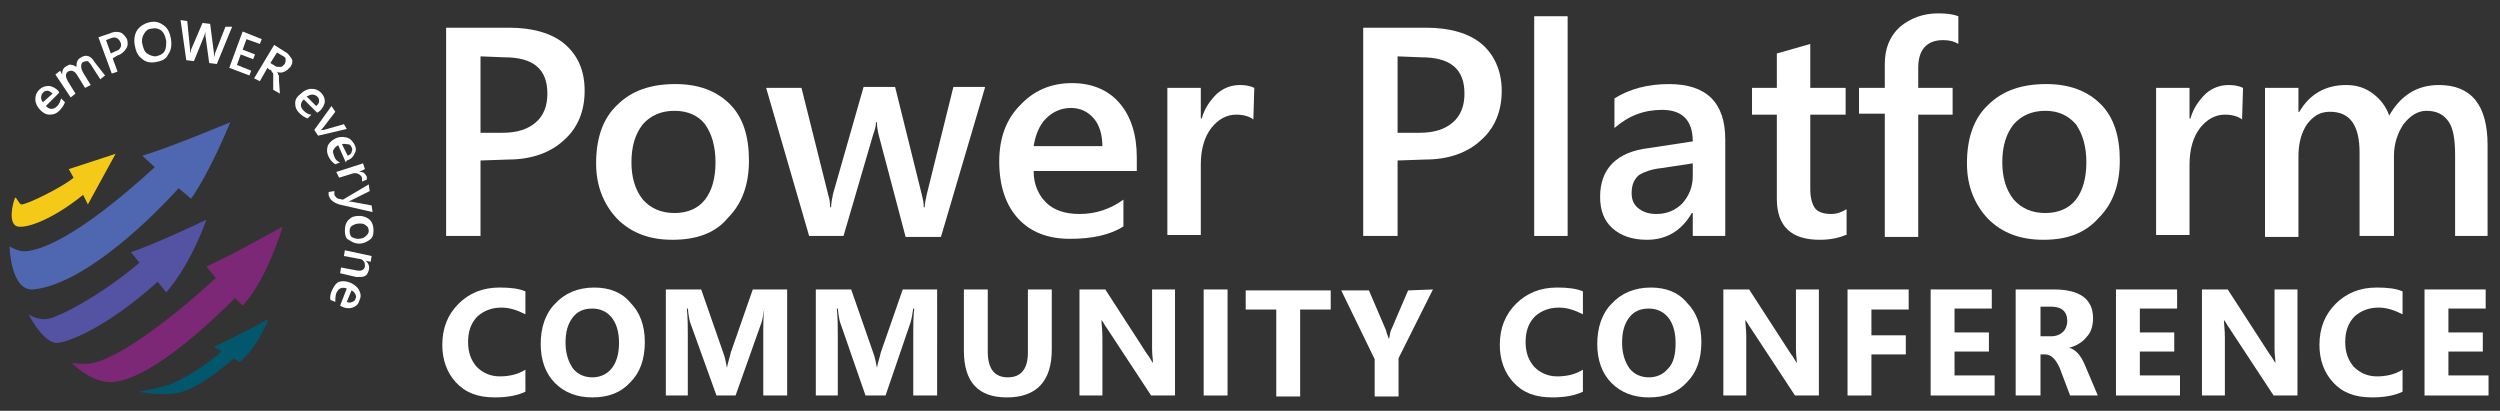 <?xml version="1.0" encoding="utf-8"?>
<!-- Generator: Adobe Illustrator 27.0.1, SVG Export Plug-In . SVG Version: 6.00 Build 0)  -->
<svg version="1.1" id="Layer_1" xmlns="http://www.w3.org/2000/svg" xmlns:xlink="http://www.w3.org/1999/xlink" x="0px" y="0px"
	 viewBox="0 0 261.7 43" style="enable-background:new 0 0 261.7 43;" xml:space="preserve">
<rect x="0" y="0" width="261.7" height="43" fill="#333333" stroke="none"/>
<style type="text/css">
	.st0{fill:#F5C917;}
	.st1{fill:#4F67B0;}
	.st2{fill:#5352A3;}
	.st3{fill:#7D2777;}
	.st4{fill:#02576D;}
	.st5{fill:#FFFFFF;}
</style>
<g id="Layer_2_00000091004173638883680910000014597264410851401121_">
</g>
<path class="st0" d="M1.6,20.7c-0.1,0-0.8,2.3,0,2.9c0.6,0.5,3.5-0.3,7.1-3.2l0.5,1l2.9-5.3l-4.9,1.6l0.5,0.9c-1,0.9-5,2.9-5.5,2.8
	C1.9,21.2,1.7,20.6,1.6,20.7z"/>
<path class="st1" d="M24.1,12.8c0,0-2,5-4.1,8l-1.3-1.1c-4,4.4-10.4,10.1-15.2,10.6C1.1,30.5,1,25.8,1,25.8s1,0.6,1.7,0.5
	c1.4-0.1,5.2-1.2,13.5-8.8l-1.3-1.2C17.9,15.4,24.1,12.8,24.1,12.8z"/>
<path class="st2" d="M21.6,23c0,0-1.5,4.5-4.2,7.6l-0.9-1.1c-5.9,5.3-10,6.5-10.7,6.4c-1.5-0.3-2.8-3-2.8-3s0.8,0.6,1.9,0.5
	c1.3-0.2,5.7-2.5,9.7-5.9l-0.9-1.1C16.4,25.5,21.6,23,21.6,23z"/>
<path class="st3" d="M29.6,23.7c0,0-1.6,5.5-4.2,8.3l-0.8-0.8C19.2,36.6,14.4,40,11.5,40c-2,0-4-2-4-2s1.5,0.2,2.2,0
	c2.9-0.6,8.2-4.6,12.9-8.9l-1-1.2C24.3,26.7,29.6,23.7,29.6,23.7z"/>
<path class="st4" d="M28.1,33.4c0,0-1,2.8-3,4.5l-0.6-0.4c-2.2,1.9-4.6,3.6-6.4,3.7c-1.7,0.2-3.6-0.2-3.6-0.2s2.4-0.4,3.4-0.8
	c1.4-0.6,3.3-1.7,5.3-3.4l-0.8-0.5C24.8,35.2,28.1,33.4,28.1,33.4z"/>
<g>
	<path class="st5" d="M6.2,9.7l-1.4,1.4c0.2,0.2,0.4,0.3,0.6,0.3s0.4-0.1,0.6-0.3s0.3-0.5,0.4-0.8l0.4,0.4c-0.1,0.3-0.3,0.6-0.6,0.9
		c-0.3,0.3-0.6,0.4-1,0.4s-0.7-0.2-1-0.5s-0.5-0.7-0.5-1.1c0-0.4,0.1-0.7,0.4-1C4.4,9.1,4.7,9,5.1,9c0.3,0,0.7,0.2,1,0.5L6.2,9.7z
		 M5.5,9.8C5.3,9.6,5.1,9.5,5,9.5c-0.2,0-0.3,0-0.5,0.2C4.4,9.8,4.3,10,4.3,10.2s0.1,0.4,0.2,0.5L5.5,9.8z"/>
	<path class="st5" d="M11,7.9l-0.5,0.4L9.6,6.9C9.5,6.7,9.3,6.5,9.2,6.4c-0.2,0-0.3,0-0.5,0.1S8.5,6.8,8.5,7s0.1,0.4,0.2,0.6
		l0.8,1.3L8.9,9.2L8.1,7.9c-0.3-0.5-0.6-0.6-1-0.4C7,7.6,6.9,7.7,6.9,7.9S7,8.3,7.1,8.5l0.8,1.3l-0.5,0.4L5.8,7.8l0.5-0.4l0.2,0.4
		l0,0c0-0.4,0.1-0.7,0.5-0.9c0.2-0.1,0.3-0.2,0.5-0.1C7.7,6.8,7.8,6.9,8,7c0-0.5,0.1-0.8,0.5-1c0.5-0.3,1-0.2,1.4,0.5L11,7.9z"/>
	<path class="st5" d="M11.8,6.1l0.5,1.4l-0.6,0.2l-1.4-3.8l1.2-0.4c0.4-0.2,0.8-0.2,1.1-0.1c0.3,0.1,0.5,0.4,0.7,0.7
		c0.1,0.4,0.1,0.7-0.1,1c-0.2,0.3-0.5,0.6-0.9,0.7L11.8,6.1z M11.1,4.2l0.5,1.4L12,5.4c0.3-0.1,0.5-0.2,0.6-0.4
		c0.1-0.2,0.1-0.4,0-0.6c-0.2-0.4-0.5-0.6-1-0.4L11.1,4.2z"/>
	<path class="st5" d="M16.3,6.5c-0.6,0.1-1.1,0-1.5-0.4c-0.4-0.3-0.6-0.8-0.7-1.4c-0.1-0.6,0-1.2,0.3-1.6s0.8-0.7,1.4-0.8
		c0.6-0.1,1,0.1,1.4,0.4s0.6,0.8,0.7,1.4c0.1,0.7,0,1.2-0.3,1.6C17.4,6.2,16.9,6.4,16.3,6.5z M15.9,3c-0.4,0-0.6,0.2-0.8,0.5
		s-0.3,0.7-0.2,1.1s0.2,0.8,0.5,1s0.6,0.3,0.9,0.3c0.4-0.1,0.7-0.2,0.9-0.5c0.2-0.3,0.2-0.7,0.2-1.1c-0.1-0.5-0.2-0.8-0.5-1.1
		C16.6,3,16.3,2.9,15.9,3z"/>
	<path class="st5" d="M24.3,2.8l-1.6,3.9l-0.8-0.1l-0.4-2.9c0-0.1,0-0.3,0-0.4l0,0c0,0.1-0.1,0.3-0.1,0.4l-1.1,2.7l-0.8-0.1
		l-0.6-4.2l0.7,0.1l0.3,3c0,0.1,0,0.3,0,0.4l0,0c0-0.1,0.1-0.2,0.1-0.4l1.2-2.8L22,2.5l0.4,3.1c0,0.1,0,0.2,0,0.4l0,0
		c0-0.1,0.1-0.2,0.1-0.4l1.1-2.8H24.3z"/>
	<path class="st5" d="M26.1,7.9L24,7.1l1.4-3.8l2,0.8l-0.2,0.5l-1.4-0.5l-0.4,1.1l1.3,0.5l-0.2,0.5l-1.3-0.5l-0.4,1.1l1.5,0.6
		L26.1,7.9z"/>
	<path class="st5" d="M29.3,9.8l-0.7-0.4V8.1c0-0.1,0-0.2,0-0.3c0-0.1,0-0.2-0.1-0.2c0-0.1-0.1-0.1-0.1-0.2s-0.1-0.1-0.2-0.1L28,7.1
		l-0.8,1.4l-0.6-0.3l2.1-3.5l1.1,0.7c0.2,0.1,0.3,0.2,0.4,0.3c0.1,0.1,0.2,0.3,0.3,0.4c0.1,0.1,0.1,0.3,0.1,0.4
		c0,0.2-0.1,0.3-0.2,0.5c-0.1,0.1-0.2,0.2-0.3,0.3c-0.1,0.1-0.2,0.1-0.3,0.2c-0.1,0-0.2,0.1-0.4,0.1c-0.1,0-0.3,0-0.4-0.1l0,0
		c0,0.1,0.1,0.1,0.1,0.2s0,0.1,0.1,0.2c0,0.1,0,0.1,0,0.2c0,0.1,0,0.2,0,0.3L29.3,9.8z M29,5.5l-0.7,1.1l0.5,0.3C28.9,7,29,7,29.1,7
		s0.2,0,0.3,0c0.1,0,0.2-0.1,0.2-0.1c0.1-0.1,0.1-0.1,0.2-0.2c0.1-0.2,0.1-0.3,0.1-0.5s-0.2-0.3-0.4-0.4L29,5.5z"/>
	<path class="st5" d="M33.2,11.8l-1.4-1.4c-0.2,0.2-0.3,0.4-0.3,0.6c0,0.2,0.1,0.4,0.3,0.6c0.2,0.2,0.5,0.4,0.8,0.4l-0.4,0.4
		c-0.3-0.1-0.6-0.3-0.9-0.6s-0.4-0.6-0.4-1s0.2-0.7,0.6-1c0.3-0.3,0.7-0.5,1.1-0.5s0.7,0.1,1,0.4c0.3,0.3,0.4,0.6,0.4,0.9
		c0,0.3-0.2,0.7-0.5,1L33.2,11.8z M33.1,11.1c0.2-0.2,0.3-0.3,0.3-0.5s0-0.3-0.2-0.5c-0.1-0.1-0.3-0.2-0.5-0.2s-0.4,0.1-0.6,0.2
		L33.1,11.1z"/>
	<path class="st5" d="M36.3,13.5l-3,0.7l-0.4-0.6l1.8-2.5l0.4,0.6l-1.3,1.7c-0.1,0.1-0.2,0.2-0.3,0.3l0,0c0.1-0.1,0.2-0.1,0.4-0.1
		L36,13L36.3,13.5z"/>
	<path class="st5" d="M36.2,17l-0.8-1.8c-0.2,0.1-0.4,0.3-0.5,0.5s0,0.4,0.1,0.7s0.3,0.5,0.6,0.6l-0.5,0.2c-0.3-0.2-0.5-0.4-0.7-0.8
		s-0.2-0.7-0.1-1.1c0.1-0.3,0.4-0.6,0.8-0.8c0.4-0.2,0.8-0.2,1.2-0.1c0.4,0.1,0.6,0.4,0.8,0.7c0.2,0.4,0.2,0.7,0,1
		c-0.1,0.3-0.4,0.6-0.8,0.7L36.2,17z M36.4,16.3c0.2-0.1,0.4-0.2,0.4-0.4c0.1-0.2,0.1-0.3,0-0.5s-0.2-0.3-0.4-0.3s-0.4-0.1-0.6,0
		L36.4,16.3z"/>
	<path class="st5" d="M37.9,19c0-0.1,0-0.2,0-0.4c-0.1-0.2-0.2-0.3-0.4-0.4s-0.5-0.1-0.7,0l-1.3,0.4L35.2,18l2.8-0.9l0.2,0.6
		L37.6,18l0,0c0.2,0,0.4,0,0.5,0.1s0.2,0.2,0.3,0.4c0,0.1,0,0.2,0,0.3L37.9,19z"/>
	<path class="st5" d="M39,22.2l-3.5-0.8c-0.6-0.2-1-0.5-1.1-1c0-0.1,0-0.3,0-0.3L35,20c0,0.1,0,0.2,0,0.3c0,0.2,0.2,0.4,0.4,0.5
		l0.5,0.1l2.7-1.6l0.1,0.7l-2,1c0,0-0.1,0-0.2,0.1l0,0c0,0,0.1,0,0.2,0l2.2,0.4L39,22.2z"/>
	<path class="st5" d="M36.1,24.1c0-0.4,0.1-0.8,0.4-1.1c0.3-0.3,0.6-0.4,1.1-0.4s0.9,0.2,1.1,0.4c0.3,0.3,0.4,0.7,0.4,1.1
		c0,0.5-0.1,0.8-0.4,1c-0.3,0.2-0.6,0.4-1.1,0.4s-0.8-0.2-1.1-0.4C36.2,25,36.1,24.6,36.1,24.1z M38.6,24.2c0-0.3-0.1-0.5-0.3-0.6
		c-0.2-0.2-0.4-0.2-0.7-0.2s-0.5,0.1-0.7,0.2s-0.3,0.3-0.3,0.6c0,0.3,0.1,0.5,0.2,0.6c0.2,0.1,0.4,0.2,0.7,0.2s0.6-0.1,0.7-0.2
		S38.6,24.5,38.6,24.2z"/>
	<path class="st5" d="M35.6,28.6l0.1-0.6l1.6,0.3c0.5,0.1,0.8,0,0.9-0.4c0-0.2,0-0.4-0.1-0.5c-0.1-0.2-0.3-0.3-0.5-0.3L36,26.8
		l0.1-0.6l2.8,0.6l-0.1,0.6l-0.5-0.1l0,0c0.3,0.3,0.4,0.6,0.3,1c-0.1,0.3-0.2,0.5-0.4,0.6S37.7,29,37.3,29L35.6,28.6z"/>
	<path class="st5" d="M35.6,32l0.7-1.8c-0.3-0.1-0.5-0.1-0.7,0s-0.3,0.3-0.4,0.5c-0.1,0.3-0.1,0.6-0.1,0.9l-0.5-0.2
		c-0.1-0.3,0-0.7,0.2-1.1s0.4-0.7,0.7-0.8c0.3-0.1,0.7-0.1,1.2,0.1c0.4,0.2,0.7,0.4,0.9,0.8s0.2,0.7,0,1.1c-0.1,0.4-0.4,0.6-0.7,0.7
		c-0.3,0.1-0.7,0.1-1.1-0.1L35.6,32z M36.3,31.6c0.2,0.1,0.4,0.1,0.6,0s0.3-0.2,0.3-0.3c0.1-0.2,0.1-0.3,0-0.5s-0.2-0.3-0.4-0.4
		L36.3,31.6z"/>
</g>
<path class="st5" d="M50.3,16.8v7.9h-3.6V2.9h6.6c2.5,0,4.5,0.6,5.8,1.7c1.4,1.2,2.1,2.8,2.1,4.9s-0.7,3.9-2.2,5.2
	c-1.4,1.3-3.4,2-5.8,2L50.3,16.8L50.3,16.8z M50.3,5.9v8h2.3c1.6,0,2.7-0.4,3.5-1.1s1.2-1.7,1.2-3c0-2.6-1.5-3.8-4.5-3.8L50.3,5.9
	L50.3,5.9z"/>
<path class="st5" d="M70.4,25.1c-2.4,0-4.3-0.7-5.8-2.2c-1.4-1.5-2.2-3.4-2.2-5.8c0-2.6,0.7-4.7,2.2-6.1c1.5-1.5,3.5-2.2,6.1-2.2
	c2.4,0,4.3,0.7,5.7,2.1s2,3.4,2,5.9s-0.7,4.5-2.2,6C74.9,24.4,72.9,25.1,70.4,25.1z M70.6,11.6c-1.4,0-2.5,0.5-3.3,1.4
	c-0.8,1-1.2,2.3-1.2,4c0,1.6,0.4,2.9,1.2,3.9c0.8,0.9,1.9,1.4,3.3,1.4s2.5-0.5,3.2-1.4s1.1-2.2,1.1-3.9s-0.4-3-1.1-4
	C73.1,12.1,72,11.6,70.6,11.6z"/>
<path class="st5" d="M103.1,9.2l-4.6,15.6h-3.7L92,14.2c-0.1-0.4-0.2-0.9-0.2-1.4h-0.1c0,0.3-0.1,0.8-0.3,1.3l-3.1,10.6h-3.6
	L80.2,9.2h3.7l2.8,11.2c0.1,0.3,0.2,0.8,0.2,1.3H87c0-0.4,0.1-0.9,0.2-1.4l3.2-11.2h3.3l2.8,11.3c0.1,0.4,0.2,0.8,0.2,1.3h0.1
	c0-0.4,0.1-0.8,0.2-1.3l2.8-11.3h3.3V9.2z"/>
<path class="st5" d="M118.8,17.9h-10.6c0,1.4,0.5,2.5,1.3,3.3s2,1.2,3.5,1.2c1.7,0,3.2-0.5,4.6-1.5v2.8c-1.4,0.9-3.3,1.3-5.6,1.3
	c-2.3,0-4.1-0.7-5.4-2.1s-2-3.4-2-6c0-2.4,0.7-4.4,2.2-5.9c1.4-1.5,3.2-2.3,5.4-2.3c2.1,0,3.8,0.7,5,2.1s1.8,3.3,1.8,5.7v1.4H118.8z
	 M115.4,15.4c0-1.3-0.3-2.3-0.9-3s-1.4-1.1-2.4-1.1s-1.9,0.4-2.6,1.1c-0.7,0.7-1.1,1.7-1.3,2.9h7.2V15.4z"/>
<path class="st5" d="M131.2,12.5c-0.4-0.3-1-0.5-1.8-0.5c-1,0-1.9,0.5-2.6,1.4s-1.1,2.2-1.1,3.8v7.4h-3.5V9.2h3.5v3.2h0.1
	c0.3-1.1,0.9-1.9,1.6-2.6c0.7-0.6,1.5-0.9,2.4-0.9c0.6,0,1.1,0.1,1.5,0.3L131.2,12.5L131.2,12.5z"/>
<path class="st5" d="M146.3,16.8v7.9h-3.6V2.9h6.6c2.5,0,4.5,0.6,5.8,1.7s2.1,2.8,2.1,4.9s-0.7,3.9-2.2,5.2c-1.4,1.3-3.4,2-5.8,2
	L146.3,16.8L146.3,16.8z M146.3,5.9v8h2.3c1.6,0,2.7-0.4,3.5-1.1s1.2-1.7,1.2-3c0-2.6-1.5-3.8-4.5-3.8L146.3,5.9L146.3,5.9z"/>
<path class="st5" d="M164.1,24.7h-3.5v-23h3.5V24.7z"/>
<path class="st5" d="M180.6,24.7h-3.4v-2.4h-0.1c-1.1,1.9-2.7,2.8-4.7,2.8c-1.5,0-2.7-0.4-3.6-1.2c-0.9-0.8-1.3-1.9-1.3-3.3
	c0-2.9,1.7-4.7,5.1-5.1l4.6-0.7c0-2.2-1.1-3.3-3.2-3.3c-1.9,0-3.5,0.6-5,1.9v-3.1c1.6-1,3.5-1.5,5.7-1.5c3.9,0,5.9,1.9,5.9,5.8V24.7
	z M177.2,17.1l-3.3,0.5c-1,0.1-1.8,0.4-2.3,0.7c-0.5,0.4-0.8,1-0.8,1.9c0,0.7,0.2,1.2,0.7,1.6s1.1,0.6,1.9,0.6c1.1,0,2-0.4,2.7-1.1
	c0.7-0.8,1.1-1.7,1.1-2.9L177.2,17.1L177.2,17.1z"/>
<path class="st5" d="M193.2,24.6c-0.7,0.3-1.6,0.5-2.7,0.5c-3,0-4.5-1.4-4.5-4.3V12h-2.6V9.2h2.6V5.6l3.5-1v4.6h3.7V12h-3.7v7.8
	c0,0.9,0.2,1.6,0.5,2s0.9,0.6,1.7,0.6c0.6,0,1.1-0.2,1.6-0.5v2.7H193.2z"/>
<path class="st5" d="M205,4.6c-0.5-0.3-1-0.4-1.6-0.4c-1.7,0-2.6,1-2.6,2.9v2.1h3.6V12h-3.6v12.8h-3.5V11.9h-2.7V9.2h2.7V6.7
	c0-1.6,0.5-2.9,1.6-3.9c1.1-0.9,2.4-1.4,4-1.4c0.9,0,1.6,0.1,2.1,0.3V4.6z"/>
<path class="st5" d="M213.9,25.1c-2.4,0-4.3-0.7-5.8-2.2c-1.4-1.5-2.2-3.4-2.2-5.8c0-2.6,0.7-4.7,2.2-6.1c1.5-1.5,3.5-2.2,6.1-2.2
	c2.4,0,4.3,0.7,5.7,2.1s2,3.4,2,5.9s-0.7,4.5-2.2,6C218.3,24.4,216.4,25.1,213.9,25.1z M214.1,11.6c-1.4,0-2.5,0.5-3.3,1.4
	c-0.8,1-1.2,2.3-1.2,4c0,1.6,0.4,2.9,1.2,3.9c0.8,0.9,1.9,1.4,3.3,1.4c1.4,0,2.5-0.5,3.2-1.4s1.1-2.2,1.1-3.9s-0.4-3-1.1-4
	C216.5,12.1,215.5,11.6,214.1,11.6z"/>
<path class="st5" d="M234.7,12.5c-0.4-0.3-1-0.5-1.8-0.5c-1,0-1.9,0.5-2.6,1.4c-0.7,0.9-1.1,2.2-1.1,3.8v7.4h-3.5V9.2h3.5v3.2h0.1
	c0.3-1.1,0.9-1.9,1.6-2.6c0.7-0.6,1.5-0.9,2.4-0.9c0.6,0,1.1,0.1,1.5,0.3L234.7,12.5L234.7,12.5z"/>
<path class="st5" d="M260.5,24.7H257v-8.5c0-1.6-0.2-2.8-0.7-3.5s-1.2-1.1-2.3-1.1c-0.9,0-1.7,0.5-2.4,1.4c-0.6,0.9-1,2-1,3.3v8.4
	H247V16c0-2.9-1-4.3-3.1-4.3c-1,0-1.7,0.4-2.4,1.3c-0.6,0.9-0.9,2-0.9,3.4v8.4h-3.5V9.2h3.5v2.5h0.1c1.1-1.9,2.8-2.8,4.9-2.8
	c1.1,0,2,0.3,2.8,0.9c0.8,0.6,1.4,1.4,1.7,2.3c1.2-2.1,2.9-3.2,5.2-3.2c3.4,0,5.1,2.1,5.1,6.3v9.5H260.5z"/>
<g>
	<path class="st5" d="M55,41c-0.8,0.4-1.9,0.6-3.2,0.6c-1.8,0-3.1-0.5-4.1-1.6c-0.9-1-1.4-2.3-1.4-3.9c0-1.8,0.6-3.2,1.7-4.3
		c1.1-1.1,2.5-1.7,4.3-1.7c1.1,0,2,0.1,2.7,0.4v2.4c-0.8-0.4-1.6-0.7-2.5-0.7c-1,0-1.8,0.3-2.5,0.9c-0.7,0.7-1,1.6-1,2.7
		c0,1.1,0.3,1.9,0.9,2.6c0.6,0.6,1.4,1,2.4,1s1.9-0.2,2.7-0.7C55,38.7,55,41,55,41z"/>
	<path class="st5" d="M67.5,35.8c0,1.8-0.5,3.2-1.5,4.2c-1,1.1-2.3,1.6-4,1.6c-1.6,0-2.9-0.5-3.9-1.5s-1.5-2.4-1.5-4.1
		c0-1.7,0.5-3.2,1.5-4.2c1-1.1,2.4-1.7,4.1-1.7c1.6,0,2.9,0.5,3.8,1.6C67,32.7,67.5,34.1,67.5,35.8z M64.8,35.9
		c0-1.2-0.3-2.1-0.8-2.7c-0.5-0.6-1.2-0.9-2-0.9c-0.9,0-1.6,0.3-2.1,1s-0.7,1.5-0.7,2.6s0.3,2,0.8,2.7c0.5,0.6,1.2,0.9,2,0.9
		s1.5-0.3,2-0.9C64.5,38,64.8,37.1,64.8,35.9z"/>
	<path class="st5" d="M82.4,41.4h-2.5v-6.7c0-0.7,0-1.5,0.1-2.4l0,0c-0.1,0.7-0.2,1.2-0.3,1.5L77,41.4h-2l-2.7-7.5
		c-0.1-0.2-0.2-0.7-0.3-1.6h-0.1c0.1,1,0.1,2,0.1,2.9v6.2h-2.3V30.3h3.7l2.3,6.6c0.2,0.5,0.3,1.1,0.4,1.6l0,0
		c0.1-0.6,0.3-1.1,0.4-1.6l2.3-6.6h3.6V41.4z"/>
	<path class="st5" d="M98.1,41.4h-2.5v-6.7c0-0.7,0-1.5,0.1-2.4h-0.1c-0.1,0.7-0.2,1.2-0.3,1.5l-2.6,7.6h-2.1L88,33.9
		c-0.1-0.2-0.2-0.7-0.3-1.6h-0.1c0.1,1,0.1,2,0.1,2.9v6.2h-2.3V30.3h3.7l2.3,6.6c0.2,0.5,0.3,1.1,0.4,1.6l0,0
		c0.1-0.6,0.3-1.1,0.4-1.6l2.3-6.6h3.6V41.4z"/>
	<path class="st5" d="M110.1,36.6c0,3.3-1.6,5-4.7,5c-3,0-4.5-1.6-4.5-4.9v-6.4h2.5v6.5c0,1.8,0.7,2.7,2.1,2.7s2.1-0.9,2.1-2.6v-6.6
		h2.5V36.6z"/>
	<path class="st5" d="M123,41.4h-2.5l-4.6-7c-0.3-0.4-0.4-0.7-0.6-0.9l0,0c0,0.4,0.1,1,0.1,1.8v6.1H113V30.3h2.7l4.4,6.8
		c0.2,0.2,0.3,0.5,0.6,0.9l0,0c0-0.3-0.1-0.8-0.1-1.5v-6.2h2.4V41.4z"/>
	<path class="st5" d="M128.5,41.4H126V30.3h2.5V41.4z"/>
	<path class="st5" d="M139.3,32.4h-3.2v9.1h-2.5v-9.1h-3.2v-2h8.9V32.4z"/>
	<path class="st5" d="M150,30.3l-3.6,7.2v4h-2.5v-3.9l-3.5-7.2h2.9l1.8,4.2c0,0.1,0.1,0.4,0.3,0.9l0,0c0.1-0.4,0.1-0.7,0.2-0.9
		l1.8-4.2L150,30.3L150,30.3z"/>
	<path class="st5" d="M165.7,41c-0.8,0.4-1.9,0.6-3.2,0.6c-1.8,0-3.1-0.5-4.1-1.6c-0.9-1-1.4-2.3-1.4-3.9c0-1.8,0.6-3.2,1.7-4.3
		c1.1-1.1,2.5-1.7,4.3-1.7c1.1,0,2,0.1,2.7,0.4v2.4c-0.8-0.4-1.6-0.7-2.5-0.7c-1,0-1.8,0.3-2.5,0.9c-0.7,0.7-1,1.6-1,2.7
		c0,1.1,0.3,1.9,0.9,2.6c0.6,0.6,1.4,1,2.4,1s1.9-0.2,2.7-0.7L165.7,41L165.7,41z"/>
	<path class="st5" d="M178.1,35.8c0,1.8-0.5,3.2-1.5,4.2c-1,1.1-2.3,1.6-4,1.6c-1.6,0-2.9-0.5-3.9-1.5s-1.5-2.4-1.5-4.1
		c0-1.7,0.5-3.2,1.5-4.2c1-1.1,2.4-1.7,4.1-1.7c1.6,0,2.9,0.5,3.8,1.6C177.6,32.7,178.1,34.1,178.1,35.8z M175.4,35.9
		c0-1.2-0.3-2.1-0.8-2.7c-0.5-0.6-1.2-0.9-2-0.9c-0.9,0-1.6,0.3-2.1,1s-0.7,1.5-0.7,2.6s0.3,2,0.8,2.7c0.5,0.6,1.2,0.9,2,0.9
		s1.5-0.3,2-0.9C175.2,38,175.4,37.1,175.4,35.9z"/>
	<path class="st5" d="M190.4,41.4h-2.5l-4.6-7c-0.3-0.4-0.4-0.7-0.6-0.9l0,0c0,0.4,0.1,1,0.1,1.8v6.1h-2.4V30.3h2.7l4.4,6.8
		c0.2,0.2,0.3,0.5,0.6,0.9l0,0c0-0.3-0.1-0.8-0.1-1.5v-6.2h2.4L190.4,41.4L190.4,41.4z"/>
	<path class="st5" d="M199.8,32.4h-3.9v2.7h3.6v2h-3.6v4.3h-2.5V30.3h6.4V32.4z"/>
	<path class="st5" d="M208.8,41.4h-6.7V30.3h6.4v2h-3.9v2.5h3.6v2h-3.6v2.5h4.2V41.4z"/>
	<path class="st5" d="M219.6,41.4h-2.9l-1.1-2.9c-0.4-0.9-0.9-1.4-1.5-1.4h-0.5v4.3H211V30.3h4c2.7,0,4.1,1,4.1,3
		c0,0.8-0.2,1.5-0.7,2c-0.4,0.5-1,0.9-1.8,1.1l0,0c0.7,0.2,1.2,0.8,1.6,1.7L219.6,41.4z M216.4,33.6c0-1-0.6-1.5-1.7-1.5h-1.1v3.1
		h1.1c0.6,0,1-0.2,1.3-0.5C216.2,34.5,216.4,34.1,216.4,33.6z"/>
	<path class="st5" d="M228.2,41.4h-6.7V30.3h6.4v2H224v2.5h3.6v2H224v2.5h4.2V41.4z"/>
	<path class="st5" d="M240.5,41.4H238l-4.6-7c-0.3-0.4-0.4-0.7-0.6-0.9l0,0c0,0.4,0.1,1,0.1,1.8v6.1h-2.4V30.3h2.7l4.4,6.8
		c0.2,0.2,0.3,0.5,0.6,0.9l0,0c0-0.3-0.1-0.8-0.1-1.5v-6.2h2.4L240.5,41.4L240.5,41.4z"/>
	<path class="st5" d="M251.5,41c-0.8,0.4-1.9,0.6-3.2,0.6c-1.8,0-3.1-0.5-4.1-1.6c-0.9-1-1.4-2.3-1.4-3.9c0-1.8,0.6-3.2,1.7-4.3
		c1.1-1.1,2.5-1.7,4.3-1.7c1.1,0,2,0.1,2.7,0.4v2.4c-0.8-0.4-1.6-0.7-2.5-0.7c-1,0-1.8,0.3-2.5,0.9c-0.7,0.7-1,1.6-1,2.7
		c0,1.1,0.3,1.9,0.9,2.6c0.6,0.6,1.4,1,2.4,1s1.9-0.2,2.7-0.7L251.5,41L251.5,41z"/>
	<path class="st5" d="M260.5,41.4h-6.7V30.3h6.4v2h-3.9v2.5h3.6v2h-3.6v2.5h4.2L260.5,41.4L260.5,41.4z"/>
</g>
</svg>
